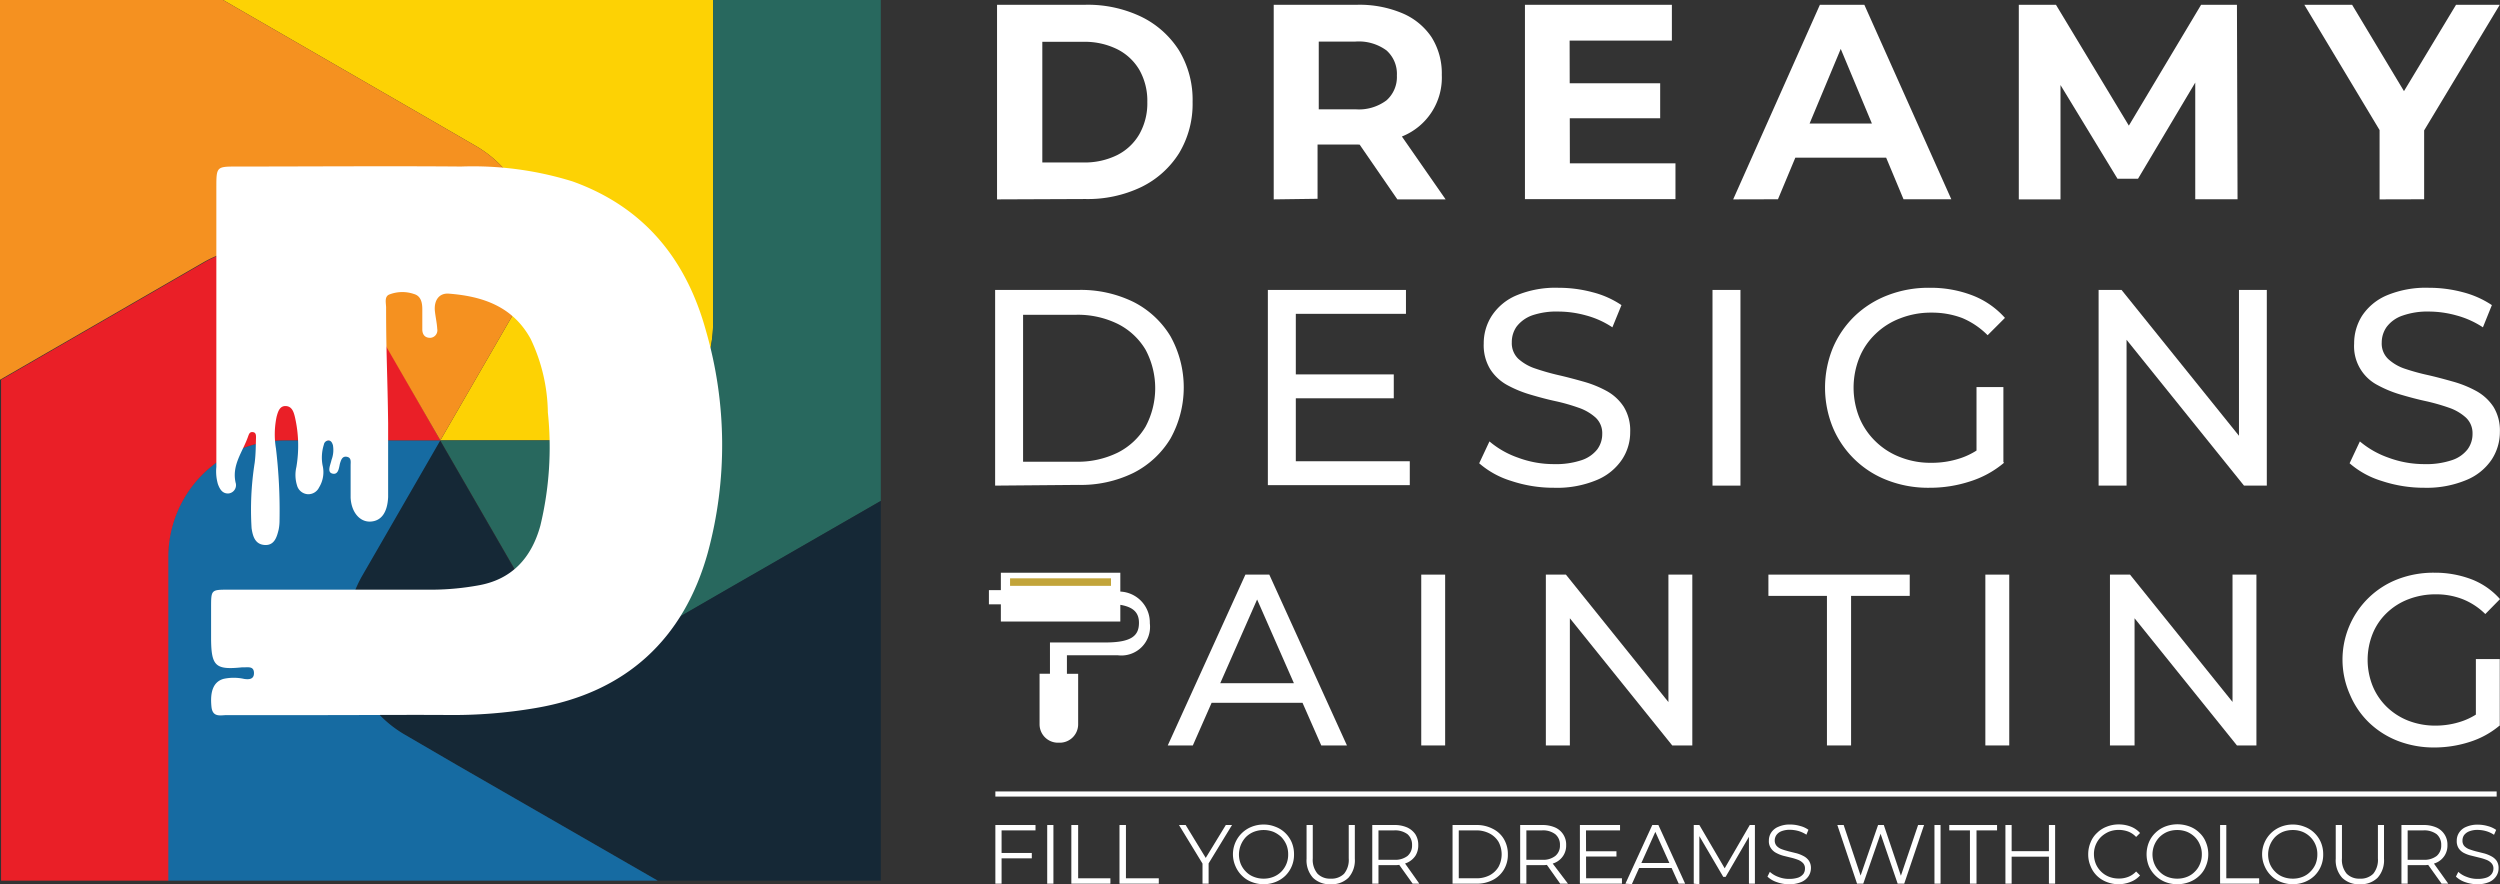 <?xml version="1.0" encoding="UTF-8" standalone="no"?>
<svg
   id="Layer_1"
   data-name="Layer 1"
   viewBox="0 0 209.27 74.023"
   version="1.1"
   sodipodi:docname="315949ff623122869508aabcd20d62f0.svg"
   width="209.27"
   height="74.023"
   xmlns:inkscape="http://www.inkscape.org/namespaces/inkscape"
   xmlns:sodipodi="http://sodipodi.sourceforge.net/DTD/sodipodi-0.dtd"
   xmlns="http://www.w3.org/2000/svg"
   xmlns:svg="http://www.w3.org/2000/svg">
  <rect x="0" y="0" width="209.27" height="74.023" fill="#333333" stroke="none"/>
  <sodipodi:namedview
     id="namedview143"
     pagecolor="#ffffff"
     bordercolor="#666666"
     borderopacity="1.0"
     inkscape:pageshadow="2"
     inkscape:pageopacity="0.0"
     inkscape:pagecheckerboard="0" />
  <defs
     id="defs4">
    <style
       id="style2">.cls-1{fill:#f59120;}.cls-2{fill:#ea1f27;}.cls-3{fill:#603917;}.cls-4{fill:#fdd204;}.cls-5{fill:#28685e;}.cls-6{fill:#152836;}.cls-7{fill:#166ba2;}.cls-8{fill:#fff;}.cls-9{fill:#c2a43a;}</style>
  </defs>
  <polygon
     class="cls-1"
     points=""
     id="polygon6" />
  <polygon
     class="cls-1"
     points="34.49,0 44.41,17.18 "
     id="polygon8" />
  <polygon
     class="cls-2"
     points=""
     id="polygon10" />
  <rect
     class="cls-2"
     x="44.41"
     y="20.4"
     id="rect12"
     width="0"
     height="0" />
  <polygon
     class="cls-2"
     points="44.41,20.4 37.96,31.57 44.41,20.4 "
     id="polygon14" />
  <polygon
     class="cls-2"
     points="44.41,20.4 44.41,20.4 "
     id="polygon16" />
  <rect
     class="cls-2"
     x="44.41"
     y="20.4"
     id="rect18"
     width="0"
     height="0" />
  <polygon
     class="cls-2"
     points=""
     id="polygon20" />
  <polygon
     class="cls-2"
     points="24.57,20.4 44.41,20.4 24.58,20.4 "
     id="polygon22" />
  <rect
     class="cls-2"
     x="44.41"
     y="20.4"
     id="rect24"
     width="0"
     height="0" />
  <polygon
     class="cls-3"
     points="44.41,20.4 44.41,20.4 64.25,20.4 "
     id="polygon26" />
  <polygon
     class="cls-3"
     points="54.33,37.58 44.41,20.4 54.33,37.58 "
     id="polygon28" />
  <polygon
     class="cls-3"
     points="37.96,31.57 34.49,37.58 "
     id="polygon30" />
  <path
     class="cls-4"
     d="m 59.69,0 v 27.09 a 9.78,9.78 0 0 1 -9.77,9.77 H 36.86 l 6.53,-11.3 A 9.77,9.77 0 0 0 39.81,12.21 L 35.44,9.68 18.67,0 Z"
     id="path32" />
  <path
     class="cls-5"
     d="m 73.73,0 v 41.93 l -12.61,7.28 -4.38,2.53 A 9.77,9.77 0 0 1 43.39,48.17 v 0 L 36.86,36.87 H 49.92 A 9.78,9.78 0 0 0 59.69,27.1 V 0 Z"
     id="path34" />
  <path
     class="cls-6"
     d="M 73.73,41.93 V 73.72 H 55.06 L 38.25,64.04 33.87,61.51 A 9.77,9.77 0 0 1 30.3,48.16 l 2.28,-3.95 4.24,-7.35 6.53,11.3 v 0 a 9.77,9.77 0 0 0 13.35,3.57 l 4.38,-2.53 z"
     id="path36" />
  <path
     class="cls-7"
     d="m 55.06,73.72 h -41 V 46.63 a 9.77,9.77 0 0 1 9.77,-9.77 h 13.03 l -4.24,7.35 -2.28,3.95 a 9.77,9.77 0 0 0 3.57,13.35 l 4.34,2.53 z"
     id="path38" />
  <path
     class="cls-2"
     d="m 36.86,36.86 h -13 a 9.77,9.77 0 0 0 -9.77,9.77 v 27.09 h -14 V 31.79 l 12.61,-7.28 4.38,-2.53 a 9.77,9.77 0 0 1 13.35,3.58 z"
     id="path40" />
  <path
     class="cls-1"
     d="m 43.39,25.56 -6.53,11.3 -6.52,-11.3 A 9.77,9.77 0 0 0 16.99,21.98 L 12.61,24.51 0,31.79 V 0 h 18.67 l 16.77,9.68 4.37,2.53 a 9.77,9.77 0 0 1 3.58,13.35 z"
     id="path42" />
  <path
     class="cls-8"
     d="m 27,59.86 h -8 c -0.53,0 -1.21,0.23 -1.3,-0.71 -0.13,-1.29 0.18,-2.08 1,-2.32 a 4,4 0 0 1 1.73,0 c 0.4,0.06 0.84,0.05 0.83,-0.5 -0.01,-0.55 -0.44,-0.47 -0.8,-0.47 h -0.19 c -2.22,0.23 -2.58,-0.09 -2.6,-2.36 v -2.64 c 0,-1.5 0,-1.5 1.47,-1.5 h 17.2 a 22.33,22.33 0 0 0 3.65,-0.35 c 2.9,-0.49 4.51,-2.36 5.24,-5 a 28,28 0 0 0 0.63,-9.49 14.71,14.71 0 0 0 -1.44,-6.15 c -1.48,-2.71 -4,-3.57 -6.85,-3.79 -0.81,-0.06 -1.24,0.55 -1.17,1.42 0.05,0.52 0.17,1 0.2,1.53 a 0.63,0.63 0 0 1 -0.59,0.75 c -0.44,0 -0.64,-0.27 -0.66,-0.66 0,-0.58 0,-1.16 0,-1.74 0,-0.58 -0.13,-1.11 -0.7,-1.27 a 3,3 0 0 0 -2.08,0.05 c -0.4,0.18 -0.26,0.69 -0.25,1.06 0,4 0.12,5.65 0.17,9.71 0,1.8 0,3.6 0,5.4 0,0.26 0,0.52 0,0.78 -0.06,1.29 -0.57,2 -1.47,2.05 -0.9,0.05 -1.61,-0.78 -1.67,-2 0,-0.9 0,-1.8 0,-2.7 0,-0.28 0.08,-0.64 -0.3,-0.72 -0.38,-0.08 -0.49,0.23 -0.58,0.52 -0.09,0.29 -0.1,1 -0.62,0.89 -0.52,-0.11 -0.18,-0.74 -0.1,-1.15 a 2.34,2.34 0 0 0 0.12,-1.23 c -0.06,-0.19 -0.14,-0.38 -0.36,-0.4 a 0.41,0.41 0 0 0 -0.4,0.35 3.58,3.58 0 0 0 -0.11,1.72 2.43,2.43 0 0 1 -0.29,1.86 1,1 0 0 1 -0.94,0.57 1,1 0 0 1 -0.91,-0.75 2.94,2.94 0 0 1 -0.05,-1.53 10.66,10.66 0 0 0 -0.13,-4.21 c -0.1,-0.41 -0.25,-0.87 -0.76,-0.89 -0.51,-0.02 -0.65,0.47 -0.76,0.87 a 7.11,7.11 0 0 0 -0.06,2.68 44.22,44.22 0 0 1 0.3,6 3.94,3.94 0 0 1 -0.07,0.77 c -0.15,0.64 -0.36,1.36 -1.17,1.31 -0.81,-0.05 -1,-0.73 -1.1,-1.4 a 25.25,25.25 0 0 1 0.26,-5.49 c 0.09,-0.7 0.09,-1.41 0.11,-2.11 0,-0.19 0,-0.42 -0.27,-0.45 -0.27,-0.03 -0.32,0.18 -0.39,0.36 -0.43,1.26 -1.38,2.37 -1.05,3.86 a 0.7,0.7 0 0 1 -0.63,0.92 c -0.49,0 -0.7,-0.38 -0.85,-0.79 a 3.83,3.83 0 0 1 -0.13,-1.43 c 0,-8.24 0,-14 0,-22.27 0,-0.36 0,-0.71 0,-1.07 0,-1.81 0,-1.81 1.76,-1.81 6.25,0 12.49,-0.05 18.74,0 a 28.08,28.08 0 0 1 9.33,1.25 c 6,2.16 9.52,6.54 11.16,12.52 a 34.4,34.4 0 0 1 0.15,18.55 c -2,7.2 -6.82,11.71 -14.37,13 a 41,41 0 0 1 -7.5,0.59 C 33.89,59.83 30.45,59.86 27,59.86 Z"
     id="path44" />
  <path
     class="cls-8"
     d="m 93.78,49.52 v -1.58 h -10 v 1.46 h -1 v 1.19 h 1 v 1.44 h 10 v -1.4 c 1.13,0.19 1.56,0.69 1.56,1.5 0,1.06 -0.58,1.65 -2.81,1.65 h -4.64 v 1 0 1.62 h -0.87 v 4.24 a 1.54,1.54 0 0 0 1.54,1.53 h 0.19 a 1.54,1.54 0 0 0 1.5,-1.54 V 56.4 h -0.94 v -1.55 h 4.25 a 2.4,2.4 0 0 0 2.69,-2.68 2.59,2.59 0 0 0 -2.47,-2.65 z"
     id="path46" />
  <rect
     class="cls-9"
     x="84.55"
     y="48.41"
     width="8.45"
     height="0.63"
     id="rect48" />
  <path
     class="cls-8"
     d="M 83.46,16.69 V 0.4 h 7.4 a 10.35,10.35 0 0 1 4.67,1 7.78,7.78 0 0 1 3.17,2.83 8,8 0 0 1 1.13,4.3 8,8 0 0 1 -1.13,4.29 7.73,7.73 0 0 1 -3.17,2.84 10.35,10.35 0 0 1 -4.67,1 z m 3.79,-3.09 h 3.44 A 6.12,6.12 0 0 0 93.52,12.98 4.45,4.45 0 0 0 95.38,11.22 5.23,5.23 0 0 0 96.04,8.55 5.26,5.26 0 0 0 95.38,5.86 4.47,4.47 0 0 0 93.52,4.12 6.12,6.12 0 0 0 90.69,3.5 h -3.44 z"
     id="path50" />
  <path
     class="cls-8"
     d="M 106.62,16.69 V 0.4 h 7 a 9.22,9.22 0 0 1 3.77,0.71 5.52,5.52 0 0 1 2.44,2 5.68,5.68 0 0 1 0.86,3.16 5.3,5.3 0 0 1 -3.3,5.14 9.4,9.4 0 0 1 -3.77,0.69 h -5 l 1.67,-1.65 v 6.19 z m 3.77,-5.77 -1.67,-1.77 h 4.74 a 3.86,3.86 0 0 0 2.6,-0.75 2.61,2.61 0 0 0 0.87,-2.08 2.62,2.62 0 0 0 -0.87,-2.1 3.92,3.92 0 0 0 -2.6,-0.74 h -4.74 l 1.67,-1.79 z m 6.58,5.77 -4.07,-5.91 h 4 l 4.11,5.91 z"
     id="path52" />
  <path
     class="cls-8"
     d="m 131.41,13.67 h 8.84 v 3 h -12.6 V 0.4 h 12.3 v 3 h -8.56 z m -0.28,-6.7 h 7.84 V 9.9 h -7.84 z"
     id="path54" />
  <path
     class="cls-8"
     d="M 145.08,16.69 152.34,0.4 h 3.72 l 7.28,16.28 h -4 l -6,-14.37 h 1.49 l -6,14.37 z m 3.63,-3.49 1,-2.86 h 8.37 l 1,2.86 z"
     id="path56" />
  <path
     class="cls-8"
     d="M 168.99,16.69 V 0.4 h 3.11 l 6.93,11.49 h -1.65 L 184.25,0.4 h 3 l 0.05,16.28 h -3.54 V 5.82 h 0.65 l -5.44,9.14 h -1.72 l -5.56,-9.14 h 0.79 v 10.87 z"
     id="path58" />
  <path
     class="cls-8"
     d="m 199.19,16.69 v -6.65 l 0.86,2.28 -7.16,-11.92 h 4 l 5.49,9.14 h -2.3 l 5.51,-9.14 h 3.66 l -7.17,11.91 0.84,-2.28 v 6.65 z"
     id="path60" />
  <path
     class="cls-8"
     d="M 83.3,40.65 V 24.27 h 6.95 a 10,10 0 0 1 4.62,1 7.66,7.66 0 0 1 3.11,2.88 8.81,8.81 0 0 1 0,8.56 7.66,7.66 0 0 1 -3.11,2.88 10,10 0 0 1 -4.62,1 z m 2.34,-2 h 4.42 a 7.58,7.58 0 0 0 3.52,-0.77 5.67,5.67 0 0 0 2.31,-2.16 6.83,6.83 0 0 0 0,-6.45 5.65,5.65 0 0 0 -2.31,-2.15 7.58,7.58 0 0 0 -3.52,-0.77 h -4.42 z"
     id="path62" />
  <path
     class="cls-8"
     d="m 108.47,38.61 h 9.54 v 2 H 106.13 V 24.27 h 11.56 v 2 h -9.22 z m -0.22,-7.27 h 8.42 v 2 h -8.42 z"
     id="path64" />
  <path
     class="cls-8"
     d="m 130.08,40.83 a 11.17,11.17 0 0 1 -3.57,-0.57 7.36,7.36 0 0 1 -2.69,-1.48 l 0.86,-1.83 a 7.49,7.49 0 0 0 2.39,1.36 8.53,8.53 0 0 0 3,0.54 6.76,6.76 0 0 0 2.32,-0.33 2.78,2.78 0 0 0 1.31,-0.9 2.15,2.15 0 0 0 0.42,-1.3 1.78,1.78 0 0 0 -0.55,-1.36 4.12,4.12 0 0 0 -1.43,-0.83 16,16 0 0 0 -1.93,-0.55 c -0.7,-0.15 -1.4,-0.34 -2.11,-0.55 a 9.73,9.73 0 0 1 -1.94,-0.8 3.94,3.94 0 0 1 -1.42,-1.33 3.84,3.84 0 0 1 -0.54,-2.14 4.24,4.24 0 0 1 0.67,-2.32 4.61,4.61 0 0 1 2.06,-1.71 8.46,8.46 0 0 1 3.54,-0.64 10.89,10.89 0 0 1 2.83,0.37 7.73,7.73 0 0 1 2.43,1.08 l -0.76,1.86 a 7.43,7.43 0 0 0 -2.22,-1 8.75,8.75 0 0 0 -2.27,-0.32 6.33,6.33 0 0 0 -2.23,0.32 2.87,2.87 0 0 0 -1.3,0.94 2.25,2.25 0 0 0 -0.4,1.31 1.81,1.81 0 0 0 0.54,1.38 4,4 0 0 0 1.43,0.82 19.55,19.55 0 0 0 1.93,0.55 c 0.7,0.16 1.41,0.35 2.12,0.55 a 9.15,9.15 0 0 1 1.94,0.79 4,4 0 0 1 1.41,1.31 3.78,3.78 0 0 1 0.54,2.11 4.12,4.12 0 0 1 -0.68,2.3 4.7,4.7 0 0 1 -2.09,1.71 8.61,8.61 0 0 1 -3.61,0.66 z"
     id="path66" />
  <path
     class="cls-8"
     d="M 143.35,40.65 V 24.27 h 2.34 v 16.38 z"
     id="path68" />
  <path
     class="cls-8"
     d="m 161.5,40.83 a 9.42,9.42 0 0 1 -3.49,-0.62 8.06,8.06 0 0 1 -4.58,-4.41 8.81,8.81 0 0 1 0,-6.69 8.12,8.12 0 0 1 1.82,-2.65 8.26,8.26 0 0 1 2.78,-1.75 9.45,9.45 0 0 1 3.51,-0.62 9.7,9.7 0 0 1 3.55,0.63 7,7 0 0 1 2.74,1.89 l -1.45,1.45 a 6.6,6.6 0 0 0 -2.13,-1.44 7.14,7.14 0 0 0 -2.56,-0.45 7,7 0 0 0 -2.61,0.47 6,6 0 0 0 -2.08,1.31 5.68,5.68 0 0 0 -1.36,2 6.75,6.75 0 0 0 0,5 5.91,5.91 0 0 0 1.36,2 6,6 0 0 0 2.07,1.32 6.87,6.87 0 0 0 2.6,0.47 7.55,7.55 0 0 0 2.51,-0.41 6.11,6.11 0 0 0 2.23,-1.37 l 1.34,1.78 a 8.21,8.21 0 0 1 -2.85,1.56 10.81,10.81 0 0 1 -3.4,0.53 z m 3.95,-2.38 V 32.4 h 2.25 v 6.38 z"
     id="path70" />
  <path
     class="cls-8"
     d="M 175.67,40.65 V 24.27 h 1.92 l 10.83,13.45 h -1 V 24.27 h 2.33 v 16.38 h -1.91 L 177.01,27.2 h 1 v 13.45 z"
     id="path72" />
  <path
     class="cls-8"
     d="m 202.95,40.83 a 11.23,11.23 0 0 1 -3.58,-0.57 7.36,7.36 0 0 1 -2.69,-1.48 l 0.86,-1.83 a 7.6,7.6 0 0 0 2.39,1.36 8.58,8.58 0 0 0 3,0.54 6.73,6.73 0 0 0 2.31,-0.33 2.73,2.73 0 0 0 1.31,-0.9 2.15,2.15 0 0 0 0.42,-1.3 1.78,1.78 0 0 0 -0.55,-1.36 4.07,4.07 0 0 0 -1.42,-0.83 17.15,17.15 0 0 0 -1.93,-0.55 c -0.7,-0.15 -1.41,-0.34 -2.12,-0.55 a 9.73,9.73 0 0 1 -1.94,-0.8 3.66,3.66 0 0 1 -1.95,-3.47 4.31,4.31 0 0 1 0.66,-2.32 4.66,4.66 0 0 1 2.06,-1.71 8.48,8.48 0 0 1 3.55,-0.64 10.94,10.94 0 0 1 2.83,0.37 7.94,7.94 0 0 1 2.43,1.08 l -0.75,1.86 a 7.6,7.6 0 0 0 -2.23,-1 8.68,8.68 0 0 0 -2.26,-0.32 6.29,6.29 0 0 0 -2.27,0.35 2.76,2.76 0 0 0 -1.3,0.94 2.26,2.26 0 0 0 -0.41,1.31 1.78,1.78 0 0 0 0.55,1.38 3.87,3.87 0 0 0 1.43,0.82 18.1,18.1 0 0 0 1.9,0.52 c 0.7,0.16 1.4,0.35 2.11,0.55 a 9.15,9.15 0 0 1 1.94,0.79 4.07,4.07 0 0 1 1.42,1.31 3.78,3.78 0 0 1 0.54,2.11 4.21,4.21 0 0 1 -0.68,2.3 4.67,4.67 0 0 1 -2.1,1.71 8.59,8.59 0 0 1 -3.53,0.66 z"
     id="path74" />
  <path
     class="cls-8"
     d="m 97.75,62.4 6.5,-14.3 h 2 l 6.5,14.3 h -2.15 l -5.78,-13.15 h 0.82 L 99.85,62.4 Z m 2.75,-3.57 0.55,-1.64 h 8 l 0.59,1.64 z"
     id="path76" />
  <path
     class="cls-8"
     d="M 118.97,62.4 V 48.1 h 2 v 14.3 z"
     id="path78" />
  <path
     class="cls-8"
     d="M 129.4,62.4 V 48.1 h 1.68 l 9.45,11.75 h -0.87 V 48.1 h 2 v 14.3 h -1.68 l -9.45,-11.74 h 0.88 V 62.4 Z"
     id="path80" />
  <path
     class="cls-8"
     d="M 152.93,62.4 V 49.88 h -4.9 V 48.1 h 11.83 v 1.78 h -4.91 V 62.4 Z"
     id="path82" />
  <path
     class="cls-8"
     d="M 166.19,62.4 V 48.1 h 2 v 14.3 z"
     id="path84" />
  <path
     class="cls-8"
     d="M 176.62,62.4 V 48.1 h 1.68 l 9.46,11.75 h -0.88 V 48.1 h 2 v 14.3 h -1.63 L 177.8,50.66 h 0.88 V 62.4 Z"
     id="path86" />
  <path
     class="cls-8"
     d="m 203.77,62.57 a 8.36,8.36 0 0 1 -3.05,-0.55 7.28,7.28 0 0 1 -2.41,-1.53 7.06,7.06 0 0 1 -1.59,-2.32 7.21,7.21 0 0 1 4,-9.69 8.33,8.33 0 0 1 3.06,-0.54 8.59,8.59 0 0 1 3.1,0.55 6.1,6.1 0 0 1 2.39,1.66 l -1.23,1.25 a 5.68,5.68 0 0 0 -1.91,-1.25 6.1,6.1 0 0 0 -2.24,-0.4 6.28,6.28 0 0 0 -2.28,0.41 5.36,5.36 0 0 0 -1.81,1.14 5,5 0 0 0 -1.19,1.75 5.89,5.89 0 0 0 0,4.37 5.17,5.17 0 0 0 1.19,1.76 5.44,5.44 0 0 0 1.8,1.15 6.23,6.23 0 0 0 2.27,0.41 6.81,6.81 0 0 0 2.2,-0.36 5.55,5.55 0 0 0 2,-1.19 l 1.16,1.55 a 7.28,7.28 0 0 1 -2.48,1.36 9.65,9.65 0 0 1 -2.98,0.47 z m 3.48,-2.09 v -5.31 h 2 v 5.58 z"
     id="path88" />
  <path
     class="cls-8"
     d="m 83.84,73.97 h -0.52 v -4.91 h 3.36 v 0.45 H 83.84 Z M 83.78,71.4 h 2.59 v 0.45 h -2.59 z"
     id="path90" />
  <path
     class="cls-8"
     d="m 87.66,73.97 v -4.91 h 0.52 v 4.91 z"
     id="path92" />
  <path
     class="cls-8"
     d="m 89.68,73.97 v -4.91 h 0.57 v 4.46 h 2.7 v 0.45 z"
     id="path94" />
  <path
     class="cls-8"
     d="m 93.71,73.97 v -4.91 h 0.54 v 4.46 H 97 v 0.45 z"
     id="path96" />
  <path
     class="cls-8"
     d="m 100.66,73.97 v -1.82 l 0.11,0.32 -2.08,-3.41 h 0.56 l 1.83,3 h -0.3 l 1.83,-3 h 0.52 l -2.08,3.41 0.12,-0.32 v 1.82 z"
     id="path98" />
  <path
     class="cls-8"
     d="m 105.78,74.02 a 2.86,2.86 0 0 1 -1,-0.19 2.28,2.28 0 0 1 -0.82,-0.53 2.41,2.41 0 0 1 -0.54,-0.79 2.47,2.47 0 0 1 1.35,-3.3 2.71,2.71 0 0 1 1,-0.19 2.61,2.61 0 0 1 1,0.19 2.34,2.34 0 0 1 0.82,0.52 2.41,2.41 0 0 1 0.54,0.79 2.54,2.54 0 0 1 0.19,1 2.46,2.46 0 0 1 -0.73,1.79 2.49,2.49 0 0 1 -0.82,0.52 2.8,2.8 0 0 1 -0.99,0.19 z m 0,-0.47 a 2.16,2.16 0 0 0 0.81,-0.15 1.93,1.93 0 0 0 0.66,-0.43 2,2 0 0 0 0.58,-1.45 2.09,2.09 0 0 0 -0.15,-0.81 2.23,2.23 0 0 0 -0.43,-0.65 2.28,2.28 0 0 0 -0.66,-0.43 2.29,2.29 0 0 0 -1.63,0 2,2 0 0 0 -0.66,0.43 2.14,2.14 0 0 0 -0.44,2.26 2,2 0 0 0 0.44,0.65 1.76,1.76 0 0 0 0.66,0.43 2.18,2.18 0 0 0 0.82,0.15 z"
     id="path100" />
  <path
     class="cls-8"
     d="m 111.39,74.02 a 2,2 0 0 1 -1.48,-0.54 2.18,2.18 0 0 1 -0.54,-1.6 v -2.82 h 0.52 v 2.79 a 1.8,1.8 0 0 0 0.4,1.29 1.46,1.46 0 0 0 1.1,0.41 1.48,1.48 0 0 0 1.12,-0.41 1.84,1.84 0 0 0 0.39,-1.29 v -2.79 h 0.51 v 2.82 a 2.18,2.18 0 0 1 -0.54,1.6 2,2 0 0 1 -1.48,0.54 z"
     id="path102" />
  <path
     class="cls-8"
     d="m 114.87,73.97 v -4.91 h 1.84 a 2.62,2.62 0 0 1 1.07,0.2 1.67,1.67 0 0 1 0.7,0.58 1.65,1.65 0 0 1 0.24,0.91 1.62,1.62 0 0 1 -0.24,0.89 1.67,1.67 0 0 1 -0.7,0.58 2.62,2.62 0 0 1 -1.07,0.2 h -1.55 l 0.23,-0.24 v 1.79 z m 0.52,-1.75 -0.23,-0.25 h 1.54 a 1.68,1.68 0 0 0 1.12,-0.32 1.13,1.13 0 0 0 0.38,-0.9 1.16,1.16 0 0 0 -0.38,-0.92 1.74,1.74 0 0 0 -1.12,-0.32 h -1.54 l 0.23,-0.24 z m 2.86,1.75 -1.27,-1.78 h 0.57 l 1.26,1.78 z"
     id="path104" />
  <path
     class="cls-8"
     d="m 121.59,73.97 v -4.91 h 2 a 2.86,2.86 0 0 1 1.37,0.32 2.21,2.21 0 0 1 0.93,0.86 2.46,2.46 0 0 1 0.33,1.28 2.4,2.4 0 0 1 -0.33,1.27 2.3,2.3 0 0 1 -0.93,0.87 2.86,2.86 0 0 1 -1.37,0.31 z m 0.52,-0.45 h 1.45 a 2.38,2.38 0 0 0 1.13,-0.25 1.9,1.9 0 0 0 0.75,-0.71 2.23,2.23 0 0 0 0,-2.09 1.88,1.88 0 0 0 -0.75,-0.7 2.39,2.39 0 0 0 -1.13,-0.26 h -1.45 z"
     id="path106" />
  <path
     class="cls-8"
     d="m 127.25,73.97 v -4.91 h 1.84 a 2.65,2.65 0 0 1 1.07,0.2 1.55,1.55 0 0 1 0.94,1.49 1.55,1.55 0 0 1 -0.25,0.89 1.59,1.59 0 0 1 -0.69,0.58 2.65,2.65 0 0 1 -1.07,0.2 h -1.55 l 0.23,-0.24 v 1.79 z m 0.52,-1.75 -0.23,-0.25 h 1.54 a 1.63,1.63 0 0 0 1.11,-0.32 1.1,1.1 0 0 0 0.39,-0.9 1.13,1.13 0 0 0 -0.39,-0.92 1.69,1.69 0 0 0 -1.11,-0.32 h -1.54 l 0.23,-0.24 z m 2.83,1.75 -1.26,-1.78 h 0.56 l 1.35,1.78 z"
     id="path108" />
  <path
     class="cls-8"
     d="m 132.77,73.52 h 3 v 0.45 h -3.52 v -4.91 h 3.36 v 0.45 h -2.85 z m -0.05,-2.26 h 2.59 v 0.44 h -2.59 z"
     id="path110" />
  <path
     class="cls-8"
     d="m 136.06,73.97 2.25,-4.91 h 0.51 l 2.24,4.91 h -0.54 l -2.06,-4.57 h 0.21 l -2.07,4.61 z m 0.89,-1.31 0.15,-0.42 h 2.86 l 0.15,0.42 z"
     id="path112" />
  <path
     class="cls-8"
     d="m 141.78,73.97 v -4.91 h 0.47 l 2.24,3.83 h -0.24 l 2.22,-3.83 h 0.43 v 4.91 h -0.5 v -4.13 h 0.12 l -2.07,3.56 h -0.2 l -2.06,-3.51 h 0.06 v 4.13 z"
     id="path114" />
  <path
     class="cls-8"
     d="m 149.73,74.02 a 3,3 0 0 1 -1,-0.18 2.06,2.06 0 0 1 -0.78,-0.46 l 0.2,-0.4 a 2.07,2.07 0 0 0 0.7,0.42 2.39,2.39 0 0 0 0.92,0.17 2.31,2.31 0 0 0 0.76,-0.11 1,1 0 0 0 0.43,-0.31 0.78,0.78 0 0 0 0.13,-0.44 0.63,0.63 0 0 0 -0.16,-0.46 1.19,1.19 0 0 0 -0.43,-0.28 4.55,4.55 0 0 0 -0.59,-0.18 l -0.65,-0.16 a 2.81,2.81 0 0 1 -0.59,-0.24 1.16,1.16 0 0 1 -0.43,-0.39 1,1 0 0 1 -0.17,-0.63 1.19,1.19 0 0 1 0.19,-0.67 1.29,1.29 0 0 1 0.6,-0.49 2.29,2.29 0 0 1 1,-0.19 2.86,2.86 0 0 1 0.82,0.12 2.05,2.05 0 0 1 0.7,0.32 l -0.17,0.41 a 2.54,2.54 0 0 0 -0.67,-0.31 2.88,2.88 0 0 0 -0.69,-0.1 1.92,1.92 0 0 0 -0.73,0.12 0.94,0.94 0 0 0 -0.42,0.32 0.8,0.8 0 0 0 -0.14,0.45 0.66,0.66 0 0 0 0.17,0.47 1.09,1.09 0 0 0 0.43,0.27 c 0.18,0.07 0.38,0.12 0.59,0.18 l 0.65,0.16 a 2.81,2.81 0 0 1 0.59,0.24 1.22,1.22 0 0 1 0.43,0.38 1.09,1.09 0 0 1 0.17,0.63 1.24,1.24 0 0 1 -0.2,0.66 1.35,1.35 0 0 1 -0.6,0.49 2.54,2.54 0 0 1 -1.06,0.19 z"
     id="path116" />
  <path
     class="cls-8"
     d="m 155.45,73.97 -1.65,-4.91 h 0.53 l 1.55,4.63 h -0.27 l 1.6,-4.63 h 0.48 l 1.56,4.63 h -0.26 l 1.57,-4.63 h 0.5 l -1.66,4.91 h -0.55 l -1.5,-4.38 h 0.14 l -1.52,4.38 z"
     id="path118" />
  <path
     class="cls-8"
     d="m 161.93,73.97 v -4.91 h 0.51 v 4.91 z"
     id="path120" />
  <path
     class="cls-8"
     d="m 164.9,73.97 v -4.46 h -1.73 v -0.45 h 4 v 0.45 h -1.72 v 4.46 z"
     id="path122" />
  <path
     class="cls-8"
     d="m 168.39,73.97 h -0.52 v -4.91 h 0.52 z m 3.12,-2.26 h -3.17 v -0.46 h 3.17 z m 0,-2.65 h 0.52 v 4.91 h -0.52 z"
     id="path124" />
  <path
     class="cls-8"
     d="m 177.35,74.02 a 2.8,2.8 0 0 1 -1,-0.19 2.39,2.39 0 0 1 -0.82,-0.52 2.28,2.28 0 0 1 -0.53,-0.8 2.47,2.47 0 0 1 -0.2,-1 2.55,2.55 0 0 1 0.2,-1 2.14,2.14 0 0 1 0.54,-0.79 2.3,2.3 0 0 1 0.81,-0.52 2.7,2.7 0 0 1 1,-0.19 2.77,2.77 0 0 1 1,0.18 2,2 0 0 1 0.79,0.54 l -0.33,0.33 a 1.77,1.77 0 0 0 -0.66,-0.45 2.3,2.3 0 0 0 -0.79,-0.14 2.21,2.21 0 0 0 -0.82,0.15 2.28,2.28 0 0 0 -0.66,0.43 2,2 0 0 0 -0.6,1.46 2.17,2.17 0 0 0 0.16,0.81 2,2 0 0 0 0.44,0.64 1.93,1.93 0 0 0 0.66,0.43 2.21,2.21 0 0 0 0.82,0.15 2.09,2.09 0 0 0 0.79,-0.14 1.77,1.77 0 0 0 0.66,-0.45 l 0.33,0.33 a 2,2 0 0 1 -0.79,0.54 2.79,2.79 0 0 1 -1,0.2 z"
     id="path126" />
  <path
     class="cls-8"
     d="m 182.25,74.02 a 2.8,2.8 0 0 1 -1,-0.19 2.51,2.51 0 0 1 -1.37,-1.32 2.67,2.67 0 0 1 0,-2 2.34,2.34 0 0 1 0.55,-0.8 2.45,2.45 0 0 1 0.81,-0.52 2.89,2.89 0 0 1 2.06,0 2.3,2.3 0 0 1 0.81,0.52 2.14,2.14 0 0 1 0.54,0.79 2.55,2.55 0 0 1 0.2,1 2.47,2.47 0 0 1 -0.2,1 2.18,2.18 0 0 1 -0.54,0.8 2.45,2.45 0 0 1 -0.81,0.52 2.9,2.9 0 0 1 -1.05,0.2 z m 0,-0.47 a 2.18,2.18 0 0 0 0.82,-0.15 1.8,1.8 0 0 0 0.65,-0.43 1.85,1.85 0 0 0 0.43,-0.64 2,2 0 0 0 0.16,-0.81 1.92,1.92 0 0 0 -0.16,-0.81 1.89,1.89 0 0 0 -0.43,-0.65 2.1,2.1 0 0 0 -0.65,-0.43 2.18,2.18 0 0 0 -0.82,-0.15 2.25,2.25 0 0 0 -0.82,0.15 2.1,2.1 0 0 0 -0.65,0.43 2.08,2.08 0 0 0 -0.44,2.26 2,2 0 0 0 0.44,0.65 1.8,1.8 0 0 0 0.65,0.43 2.25,2.25 0 0 0 0.82,0.15 z"
     id="path128" />
  <path
     class="cls-8"
     d="m 185.84,73.97 v -4.91 h 0.52 v 4.46 h 2.75 v 0.45 z"
     id="path130" />
  <path
     class="cls-8"
     d="m 191.93,74.02 a 2.86,2.86 0 0 1 -1,-0.19 2.28,2.28 0 0 1 -0.82,-0.53 2.41,2.41 0 0 1 -0.54,-0.79 2.47,2.47 0 0 1 1.35,-3.3 2.71,2.71 0 0 1 1,-0.19 2.64,2.64 0 0 1 1,0.19 2.34,2.34 0 0 1 0.82,0.52 2.41,2.41 0 0 1 0.54,0.79 2.54,2.54 0 0 1 0.19,1 2.46,2.46 0 0 1 -0.73,1.79 2.49,2.49 0 0 1 -0.82,0.52 2.85,2.85 0 0 1 -0.99,0.19 z m 0,-0.47 a 2.16,2.16 0 0 0 0.81,-0.15 1.8,1.8 0 0 0 0.65,-0.43 2,2 0 0 0 0.44,-0.64 2.16,2.16 0 0 0 0.15,-0.81 2,2 0 0 0 -1.24,-1.89 2.16,2.16 0 0 0 -0.81,-0.15 2.27,2.27 0 0 0 -0.83,0.15 2.1,2.1 0 0 0 -0.65,0.43 2.14,2.14 0 0 0 -0.44,2.26 2,2 0 0 0 0.44,0.65 1.8,1.8 0 0 0 0.65,0.43 2.27,2.27 0 0 0 0.83,0.15 z"
     id="path132" />
  <path
     class="cls-8"
     d="m 197.54,74.02 a 2,2 0 0 1 -1.48,-0.54 2.18,2.18 0 0 1 -0.54,-1.6 v -2.82 h 0.52 v 2.79 a 1.8,1.8 0 0 0 0.4,1.29 1.46,1.46 0 0 0 1.1,0.41 1.48,1.48 0 0 0 1.12,-0.41 1.84,1.84 0 0 0 0.39,-1.29 v -2.79 h 0.51 v 2.82 a 2.18,2.18 0 0 1 -0.54,1.6 2,2 0 0 1 -1.48,0.54 z"
     id="path134" />
  <path
     class="cls-8"
     d="m 201.02,73.97 v -4.91 h 1.84 a 2.65,2.65 0 0 1 1.07,0.2 1.55,1.55 0 0 1 0.94,1.49 1.55,1.55 0 0 1 -0.25,0.89 1.59,1.59 0 0 1 -0.69,0.58 2.65,2.65 0 0 1 -1.07,0.2 h -1.55 l 0.23,-0.24 v 1.79 z m 0.52,-1.75 -0.23,-0.25 h 1.54 a 1.68,1.68 0 0 0 1.12,-0.32 1.13,1.13 0 0 0 0.38,-0.9 1.16,1.16 0 0 0 -0.38,-0.92 1.74,1.74 0 0 0 -1.12,-0.32 h -1.54 l 0.23,-0.24 z m 2.84,1.75 -1.27,-1.78 h 0.56 l 1.27,1.78 z"
     id="path136" />
  <path
     class="cls-8"
     d="m 207.35,74.02 a 3.13,3.13 0 0 1 -1,-0.18 2.1,2.1 0 0 1 -0.77,-0.46 l 0.2,-0.4 a 2,2 0 0 0 0.7,0.42 2.39,2.39 0 0 0 0.92,0.17 2.2,2.2 0 0 0 0.75,-0.11 0.91,0.91 0 0 0 0.43,-0.31 0.79,0.79 0 0 0 0.14,-0.44 0.64,0.64 0 0 0 -0.17,-0.46 1.11,1.11 0 0 0 -0.43,-0.28 4.12,4.12 0 0 0 -0.59,-0.18 l -0.64,-0.16 a 2.6,2.6 0 0 1 -0.64,-0.23 1.19,1.19 0 0 1 -0.44,-0.39 1.09,1.09 0 0 1 -0.16,-0.63 1.19,1.19 0 0 1 0.19,-0.67 1.26,1.26 0 0 1 0.59,-0.49 2.37,2.37 0 0 1 1,-0.19 3,3 0 0 1 0.82,0.12 2.14,2.14 0 0 1 0.7,0.32 l -0.18,0.41 a 2.4,2.4 0 0 0 -0.67,-0.31 2.73,2.73 0 0 0 -0.68,-0.1 1.89,1.89 0 0 0 -0.73,0.12 1,1 0 0 0 -0.43,0.32 0.79,0.79 0 0 0 -0.13,0.45 0.65,0.65 0 0 0 0.16,0.47 1.13,1.13 0 0 0 0.44,0.27 6,6 0 0 0 0.59,0.18 l 0.64,0.16 a 2.81,2.81 0 0 1 0.59,0.24 1.25,1.25 0 0 1 0.44,0.38 1.09,1.09 0 0 1 0.16,0.63 1.16,1.16 0 0 1 -0.2,0.66 1.35,1.35 0 0 1 -0.6,0.49 2.49,2.49 0 0 1 -1,0.18 z"
     id="path138" />
  <rect
     class="cls-8"
     x="83.32"
     y="66.25"
     width="125.67"
     height="0.43"
     id="rect140" />
</svg>

